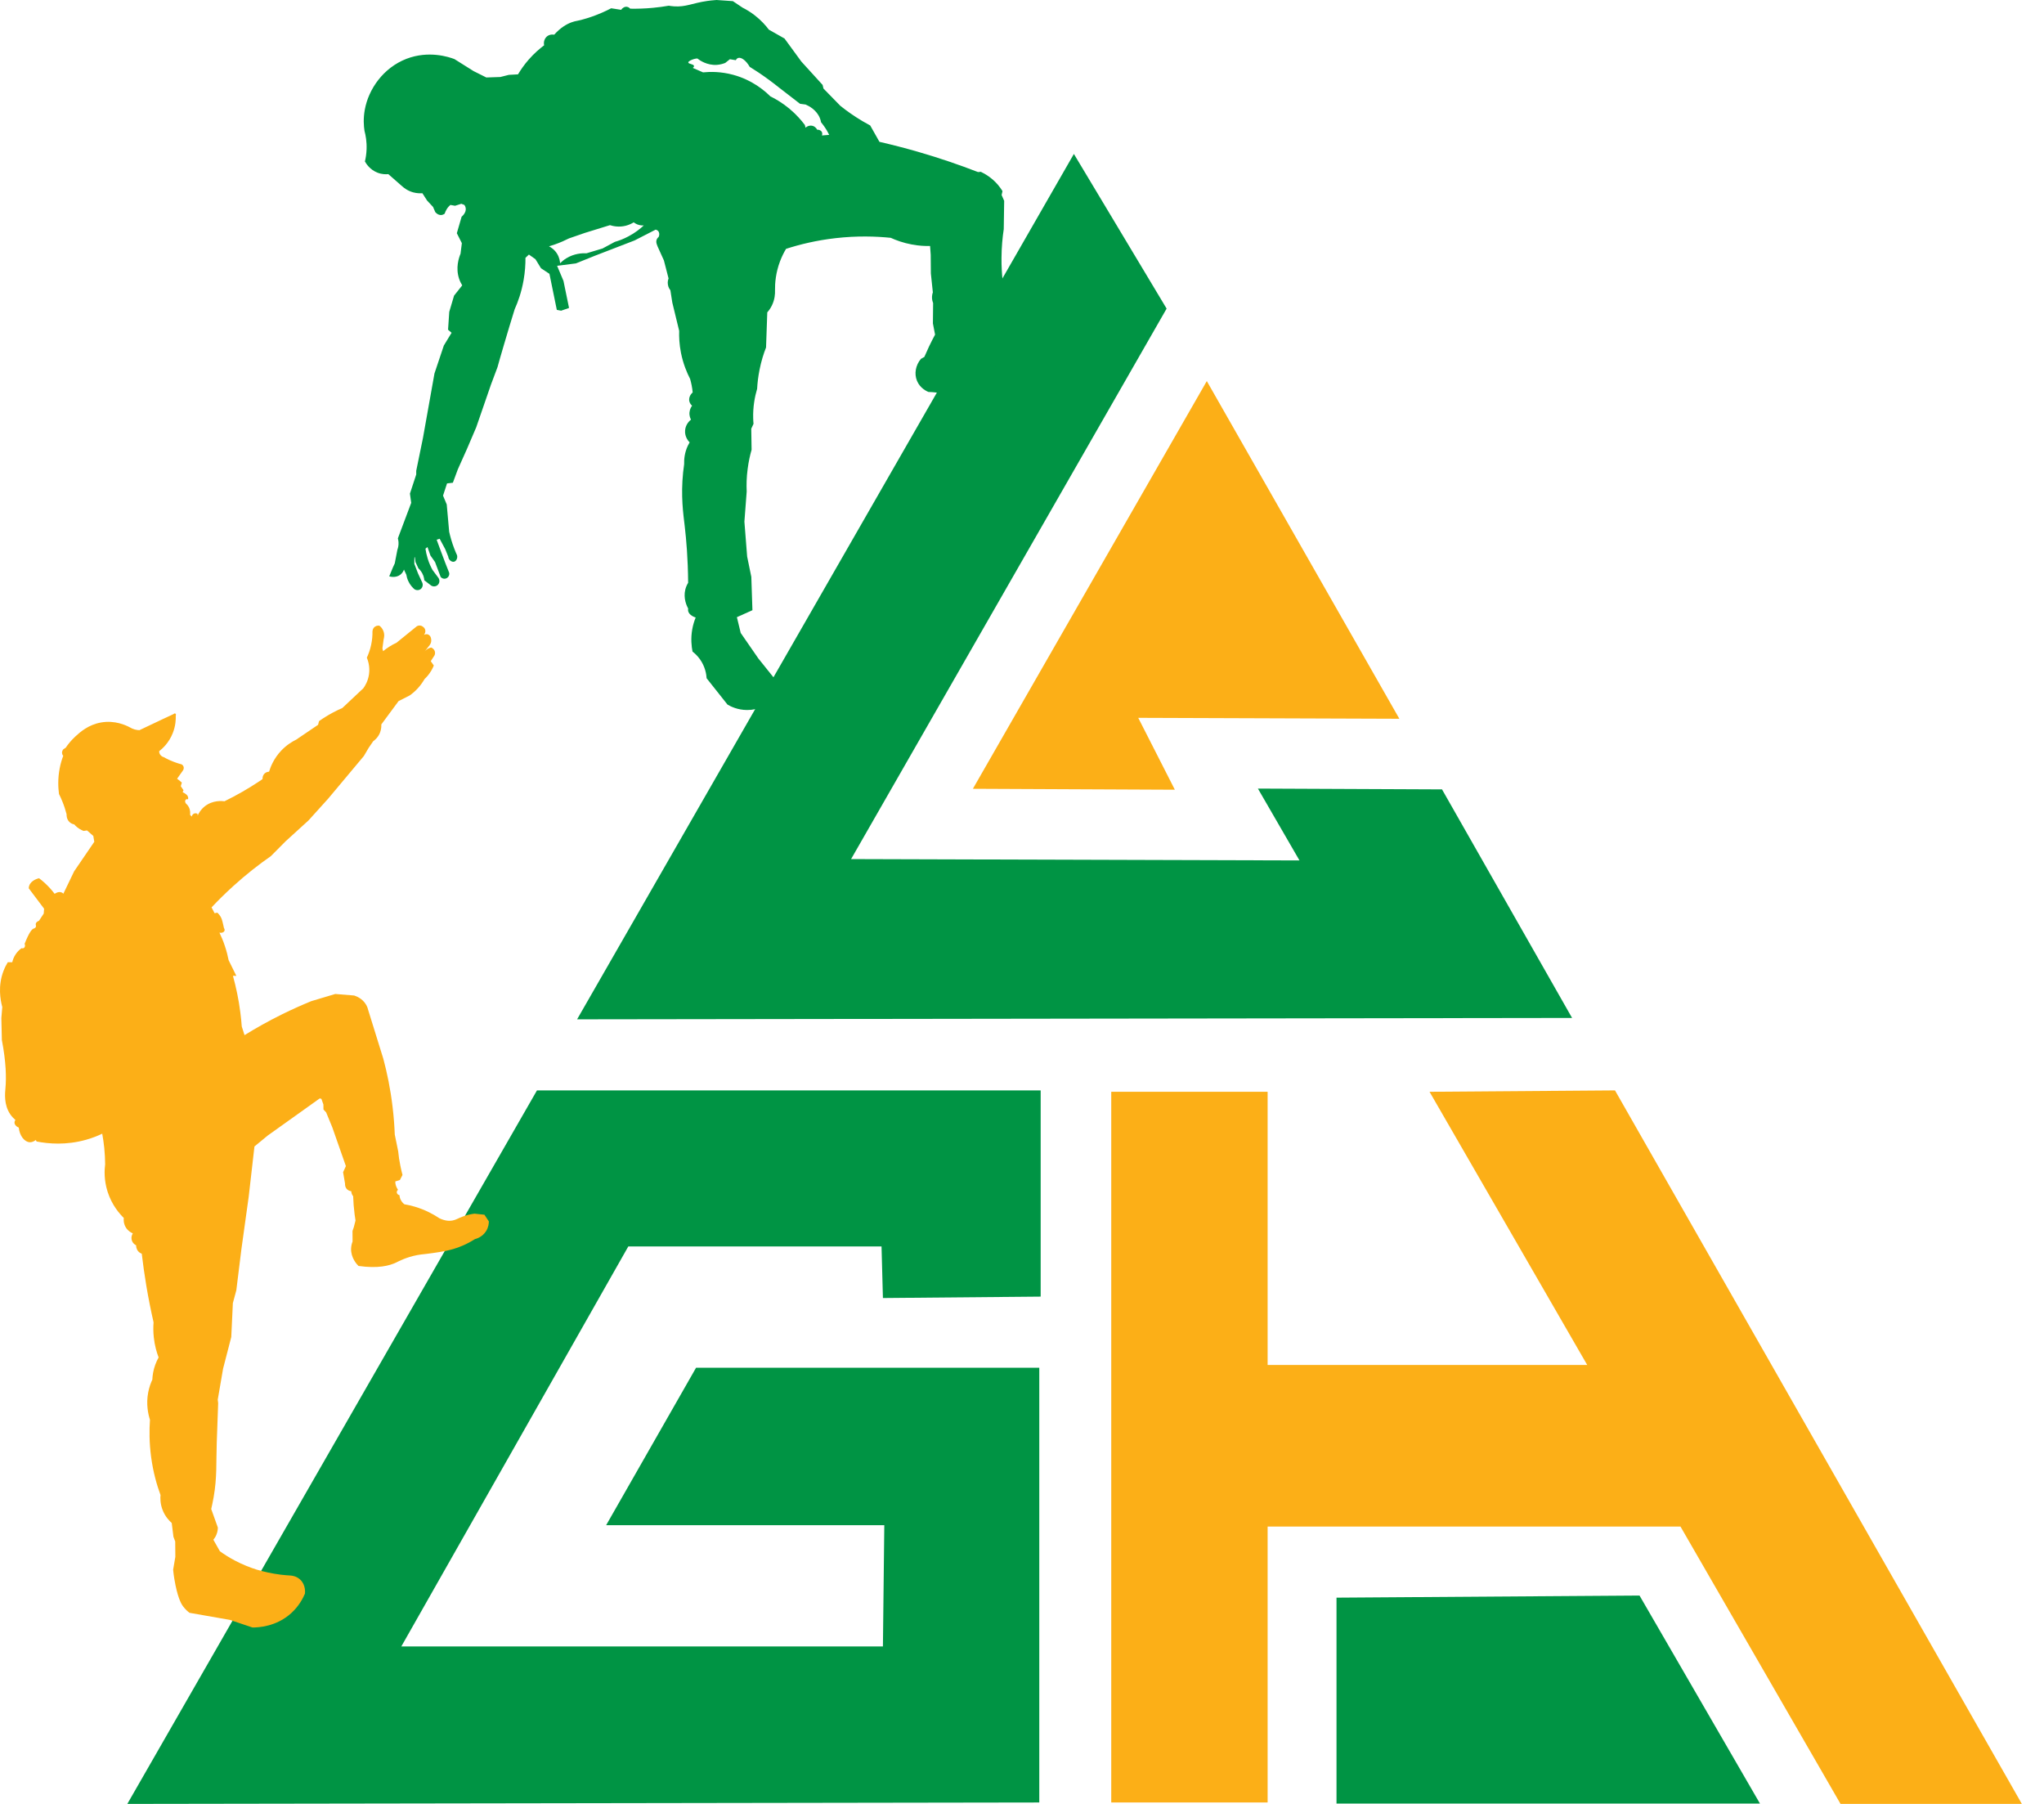 <svg width="68" height="60" viewBox="0 0 68 60" fill="none" xmlns="http://www.w3.org/2000/svg">
<path d="M19.199 33.904L35.726 5.12L38.811 10.265L28.314 28.574L43.231 28.619L41.848 26.229L47.973 26.256L52.3 33.858L19.199 33.904Z" fill="#009444"/>
<path d="M4.236 60L17.864 36.268H34.621V43.127L29.373 43.174L29.327 41.459H20.902L13.351 54.763H29.373L29.419 50.73H20.165L23.157 45.492H34.575V59.953L4.236 60Z" fill="#009444"/>
<path d="M61.231 60H67.263L53.728 36.268L47.558 36.314L52.804 45.401H42.171V36.314H36.969V59.953H42.171V50.776H55.907L61.231 60Z" fill="#FCAF17"/>
<path d="M46.554 23.907L40.148 12.675L32.366 26.236L39.085 26.267L37.867 23.876L46.554 23.907Z" fill="#FCAF17"/>
<path d="M58.55 59.988H44.463V53.14L54.544 53.07L58.55 59.988Z" fill="#009444"/>
<path d="M4.65 24.281C4.897 24.162 5.145 24.044 5.396 23.927C5.524 23.867 5.652 23.806 5.78 23.748C5.793 23.732 5.813 23.726 5.829 23.732C5.849 23.74 5.863 23.771 5.847 23.8C5.852 23.928 5.843 24.144 5.747 24.385C5.618 24.712 5.401 24.903 5.295 24.986C5.295 25.006 5.297 25.048 5.323 25.091C5.363 25.158 5.43 25.179 5.446 25.183C5.562 25.248 5.701 25.314 5.859 25.368C5.921 25.39 5.982 25.407 6.041 25.423C6.051 25.429 6.089 25.451 6.105 25.495C6.123 25.543 6.111 25.599 6.077 25.64C6.015 25.727 5.954 25.814 5.892 25.901C5.925 25.926 5.959 25.953 5.993 25.981C6.013 25.997 6.032 26.013 6.05 26.03C6.038 26.071 6.026 26.111 6.014 26.15C6.044 26.195 6.075 26.239 6.105 26.284C6.095 26.305 6.086 26.327 6.076 26.348C6.094 26.355 6.12 26.369 6.149 26.388C6.193 26.418 6.233 26.446 6.251 26.495C6.257 26.511 6.266 26.542 6.256 26.586C6.251 26.585 6.211 26.572 6.183 26.594C6.153 26.619 6.147 26.675 6.183 26.722C6.212 26.747 6.255 26.791 6.287 26.857C6.337 26.961 6.329 27.059 6.323 27.1C6.341 27.121 6.36 27.14 6.378 27.161C6.389 27.106 6.429 27.064 6.478 27.053C6.524 27.043 6.562 27.064 6.572 27.07C6.572 27.089 6.574 27.107 6.575 27.126C6.611 27.048 6.679 26.928 6.806 26.825C7.076 26.605 7.399 26.642 7.468 26.651C7.857 26.461 8.249 26.239 8.638 25.979C8.671 25.957 8.702 25.935 8.734 25.914C8.734 25.903 8.726 25.792 8.811 25.72C8.867 25.672 8.931 25.67 8.951 25.668C8.999 25.511 9.107 25.228 9.359 24.963C9.538 24.775 9.725 24.665 9.854 24.601C10.096 24.437 10.34 24.273 10.582 24.108C10.593 24.068 10.603 24.027 10.614 23.985C10.799 23.854 11.011 23.726 11.252 23.611C11.297 23.589 11.344 23.57 11.388 23.55C11.62 23.331 11.854 23.112 12.087 22.893C12.143 22.817 12.243 22.657 12.276 22.429C12.313 22.166 12.24 21.962 12.204 21.875C12.254 21.768 12.309 21.627 12.346 21.455C12.384 21.282 12.393 21.13 12.391 21.012C12.391 21.004 12.391 20.898 12.479 20.841C12.541 20.799 12.607 20.81 12.623 20.812C12.655 20.837 12.714 20.89 12.751 20.979C12.804 21.107 12.775 21.222 12.764 21.258C12.75 21.362 12.736 21.465 12.722 21.569C12.73 21.599 12.737 21.629 12.746 21.659C12.803 21.611 12.87 21.561 12.947 21.512C13.034 21.456 13.115 21.413 13.189 21.38C13.404 21.206 13.62 21.031 13.834 20.857C13.844 20.847 13.881 20.811 13.942 20.805C14.011 20.799 14.057 20.836 14.067 20.843C14.081 20.852 14.124 20.882 14.143 20.939C14.174 21.033 14.108 21.113 14.103 21.118C14.108 21.114 14.175 21.074 14.247 21.106C14.307 21.133 14.326 21.189 14.33 21.198C14.339 21.226 14.363 21.303 14.332 21.388C14.321 21.418 14.305 21.443 14.292 21.461C14.238 21.53 14.185 21.597 14.131 21.665C14.16 21.632 14.209 21.584 14.282 21.556C14.303 21.547 14.324 21.541 14.342 21.537C14.352 21.541 14.434 21.57 14.464 21.659C14.486 21.726 14.463 21.783 14.456 21.797C14.415 21.862 14.372 21.927 14.331 21.991C14.365 22.039 14.398 22.088 14.432 22.136C14.41 22.19 14.382 22.249 14.346 22.31C14.274 22.431 14.192 22.522 14.124 22.586C14.074 22.673 14.003 22.78 13.903 22.89C13.807 22.996 13.711 23.074 13.63 23.131C13.506 23.193 13.383 23.257 13.259 23.32C13.068 23.578 12.876 23.837 12.685 24.097C12.689 24.155 12.685 24.25 12.646 24.358C12.583 24.526 12.464 24.62 12.415 24.655C12.365 24.728 12.315 24.801 12.265 24.874C12.211 24.964 12.159 25.055 12.105 25.146C11.709 25.619 11.313 26.093 10.917 26.565C10.699 26.807 10.481 27.047 10.263 27.289C10.01 27.519 9.758 27.75 9.504 27.98C9.34 28.146 9.175 28.31 9.011 28.476C8.617 28.751 8.194 29.078 7.763 29.47C7.498 29.71 7.256 29.949 7.038 30.181C7.072 30.246 7.105 30.31 7.139 30.375C7.17 30.369 7.2 30.363 7.232 30.356C7.321 30.442 7.36 30.522 7.378 30.576C7.393 30.619 7.409 30.681 7.427 30.762C7.437 30.805 7.445 30.841 7.45 30.865C7.456 30.875 7.482 30.914 7.47 30.954C7.455 31.004 7.383 31.041 7.3 31.02C7.361 31.146 7.424 31.293 7.479 31.459C7.538 31.633 7.578 31.794 7.606 31.937C7.691 32.111 7.778 32.285 7.863 32.459C7.825 32.459 7.786 32.456 7.749 32.456C7.85 32.821 7.939 33.228 7.996 33.677C8.017 33.836 8.032 33.992 8.043 34.142C8.074 34.237 8.104 34.333 8.135 34.43C8.508 34.199 8.923 33.965 9.38 33.739C9.717 33.572 10.044 33.428 10.354 33.3C10.621 33.22 10.888 33.141 11.154 33.061C11.363 33.078 11.573 33.095 11.782 33.112C11.853 33.135 12.055 33.209 12.177 33.414C12.218 33.483 12.24 33.55 12.252 33.604C12.419 34.142 12.586 34.68 12.753 35.217C12.879 35.687 12.99 36.222 13.06 36.814C13.099 37.138 13.122 37.446 13.133 37.735C13.171 37.922 13.209 38.107 13.247 38.294C13.261 38.444 13.284 38.606 13.32 38.778C13.342 38.885 13.365 38.985 13.39 39.081C13.361 39.136 13.333 39.191 13.304 39.248C13.253 39.264 13.202 39.281 13.15 39.297C13.15 39.339 13.156 39.4 13.183 39.467C13.2 39.511 13.221 39.547 13.241 39.573C13.238 39.575 13.195 39.61 13.2 39.662C13.205 39.706 13.242 39.745 13.289 39.752C13.292 39.786 13.299 39.839 13.326 39.897C13.365 39.981 13.422 40.032 13.454 40.056C13.563 40.074 13.682 40.1 13.807 40.138C14.146 40.239 14.417 40.386 14.618 40.521C14.81 40.613 14.954 40.613 15.046 40.597C15.171 40.576 15.23 40.523 15.403 40.461C15.563 40.402 15.7 40.379 15.786 40.368C15.895 40.38 16.006 40.392 16.116 40.403C16.164 40.477 16.214 40.552 16.263 40.625C16.263 40.684 16.255 40.816 16.171 40.949C16.046 41.146 15.849 41.202 15.801 41.214C15.515 41.395 15.263 41.491 15.08 41.544C14.791 41.629 14.471 41.669 14.185 41.706C13.997 41.729 13.985 41.725 13.884 41.745C13.521 41.814 13.272 41.947 13.181 41.992C12.952 42.102 12.574 42.198 11.926 42.107C11.872 42.054 11.669 41.836 11.68 41.527C11.684 41.434 11.706 41.355 11.729 41.294C11.729 41.177 11.729 41.061 11.727 40.944C11.742 40.902 11.757 40.862 11.77 40.82C11.79 40.745 11.808 40.67 11.827 40.596C11.816 40.529 11.807 40.461 11.797 40.391C11.77 40.179 11.755 39.977 11.749 39.787C11.736 39.772 11.719 39.748 11.706 39.716C11.69 39.677 11.686 39.643 11.686 39.621C11.664 39.618 11.604 39.611 11.552 39.563C11.47 39.488 11.478 39.381 11.479 39.368C11.457 39.242 11.436 39.115 11.414 38.989C11.445 38.922 11.476 38.854 11.507 38.786C11.356 38.357 11.206 37.928 11.056 37.499C10.988 37.332 10.918 37.166 10.85 36.999C10.821 36.968 10.791 36.934 10.761 36.903C10.761 36.847 10.76 36.792 10.759 36.737C10.737 36.674 10.715 36.612 10.693 36.55C10.675 36.544 10.658 36.538 10.639 36.533C10.062 36.946 9.483 37.358 8.906 37.77C8.759 37.891 8.611 38.011 8.465 38.133C8.402 38.69 8.338 39.246 8.274 39.803C8.193 40.386 8.112 40.967 8.031 41.55C7.975 42.005 7.918 42.461 7.862 42.916C7.824 43.059 7.785 43.2 7.747 43.342C7.729 43.719 7.712 44.094 7.694 44.47C7.602 44.822 7.512 45.175 7.421 45.526C7.361 45.869 7.303 46.212 7.244 46.554C7.249 46.592 7.253 46.632 7.258 46.67C7.242 47.108 7.227 47.544 7.211 47.982C7.187 48.666 7.225 49.125 7.107 49.801C7.077 49.967 7.048 50.103 7.027 50.192C7.1 50.397 7.174 50.602 7.247 50.807C7.247 50.858 7.241 50.939 7.205 51.031C7.174 51.115 7.13 51.175 7.098 51.213C7.17 51.34 7.243 51.468 7.315 51.596C7.455 51.697 7.619 51.803 7.809 51.903C8.076 52.044 8.327 52.141 8.542 52.208C8.776 52.278 9.044 52.339 9.343 52.376C9.459 52.39 9.571 52.399 9.678 52.405C9.727 52.409 9.871 52.428 9.991 52.544C10.18 52.724 10.147 52.982 10.144 53.009C10.073 53.175 9.94 53.423 9.695 53.649C9.189 54.114 8.573 54.133 8.399 54.132C8.148 54.047 7.896 53.964 7.645 53.879C7.198 53.801 6.751 53.722 6.304 53.644C6.249 53.602 6.168 53.533 6.093 53.433C6.053 53.38 5.942 53.222 5.84 52.734C5.813 52.605 5.781 52.427 5.76 52.211C5.785 52.069 5.809 51.925 5.833 51.783C5.832 51.613 5.83 51.442 5.829 51.272C5.809 51.219 5.79 51.166 5.77 51.115C5.751 50.961 5.732 50.808 5.713 50.655C5.637 50.59 5.491 50.444 5.403 50.208C5.328 50.004 5.331 49.824 5.34 49.726C5.219 49.398 5.096 48.972 5.028 48.465C4.964 47.985 4.965 47.563 4.989 47.225C4.931 47.041 4.854 46.706 4.931 46.309C4.964 46.141 5.016 46 5.068 45.888C5.073 45.758 5.096 45.585 5.165 45.394C5.199 45.3 5.238 45.219 5.277 45.15C5.212 44.981 5.146 44.755 5.117 44.485C5.096 44.295 5.098 44.126 5.109 43.983C5.021 43.597 4.939 43.19 4.867 42.761C4.806 42.394 4.756 42.039 4.716 41.7C4.689 41.69 4.643 41.669 4.602 41.624C4.529 41.543 4.527 41.444 4.529 41.42C4.513 41.413 4.42 41.367 4.386 41.256C4.348 41.134 4.41 41.036 4.419 41.023C4.379 41.007 4.27 40.956 4.192 40.836C4.101 40.695 4.113 40.55 4.118 40.511C3.982 40.377 3.725 40.09 3.581 39.643C3.455 39.25 3.474 38.912 3.498 38.726C3.497 38.56 3.488 38.377 3.469 38.183C3.452 38.013 3.427 37.854 3.401 37.708C3.246 37.782 3.07 37.851 2.873 37.907C2.203 38.098 1.607 38.043 1.219 37.968C1.209 37.951 1.199 37.935 1.189 37.918C1.096 37.992 1.019 37.994 0.987 37.992C0.819 37.982 0.653 37.787 0.624 37.504C0.533 37.468 0.477 37.396 0.483 37.327C0.484 37.312 0.489 37.284 0.514 37.253C0.468 37.214 0.401 37.15 0.34 37.061C0.122 36.737 0.167 36.359 0.182 36.187C0.212 35.842 0.205 35.336 0.062 34.593C0.056 34.35 0.05 34.107 0.045 33.863C0.055 33.74 0.066 33.619 0.076 33.496C0.011 33.256 -0.073 32.792 0.115 32.298C0.157 32.188 0.207 32.09 0.259 32.005C0.308 32.005 0.358 32.005 0.408 32.005C0.422 31.941 0.453 31.836 0.529 31.728C0.594 31.634 0.667 31.573 0.718 31.538C0.726 31.54 0.762 31.551 0.792 31.533C0.83 31.509 0.846 31.449 0.819 31.393C0.968 31.014 1.059 30.907 1.116 30.887C1.128 30.884 1.172 30.872 1.191 30.834C1.209 30.795 1.182 30.765 1.191 30.723C1.197 30.695 1.22 30.657 1.299 30.624C1.351 30.544 1.403 30.464 1.455 30.386C1.459 30.332 1.463 30.278 1.467 30.225C1.297 29.999 1.127 29.773 0.957 29.547C0.957 29.514 0.963 29.485 0.971 29.462C1.032 29.277 1.265 29.218 1.299 29.211C1.355 29.252 1.412 29.299 1.471 29.352C1.615 29.481 1.728 29.611 1.818 29.73C1.828 29.722 1.95 29.635 2.056 29.687C2.07 29.694 2.09 29.705 2.108 29.726C2.227 29.477 2.348 29.229 2.467 28.98C2.69 28.653 2.914 28.326 3.137 27.999C3.126 27.934 3.115 27.869 3.104 27.804C3.035 27.742 2.964 27.681 2.895 27.621C2.857 27.627 2.819 27.632 2.782 27.638C2.695 27.605 2.595 27.551 2.506 27.46C2.494 27.447 2.482 27.435 2.471 27.421C2.439 27.415 2.373 27.399 2.315 27.345C2.207 27.246 2.214 27.102 2.215 27.081C2.181 26.951 2.136 26.807 2.074 26.656C2.038 26.567 2.001 26.485 1.963 26.41C1.934 26.195 1.92 25.899 1.985 25.559C2.015 25.401 2.058 25.26 2.103 25.14C2.093 25.129 2.068 25.096 2.064 25.045C2.059 24.975 2.103 24.927 2.11 24.92C2.136 24.903 2.162 24.886 2.186 24.87C2.254 24.768 2.36 24.631 2.511 24.492C2.661 24.355 2.938 24.103 3.365 24.03C3.826 23.95 4.195 24.124 4.332 24.199C4.369 24.221 4.421 24.246 4.486 24.264C4.547 24.281 4.602 24.286 4.643 24.286L4.65 24.281Z" fill="#FCAF17"/>
<path d="M34.893 13.255C34.658 13.222 34.422 13.191 34.187 13.157C34.137 13.122 34.087 13.086 34.035 13.051C33.894 13.029 33.754 13.007 33.613 12.984C33.572 12.926 33.533 12.866 33.493 12.805C33.267 12.461 33.053 12.118 32.854 11.78C32.805 11.78 32.756 11.782 32.708 11.784C32.697 11.751 32.687 11.719 32.676 11.685C32.832 11.595 32.986 11.503 33.142 11.412C33.144 11.322 33.146 11.234 33.147 11.145C33.181 11.103 33.225 11.043 33.27 10.968C33.425 10.709 33.46 10.474 33.468 10.416C33.492 10.236 33.477 10.079 33.454 9.96C33.376 9.582 33.314 9.115 33.318 8.58C33.32 8.223 33.351 7.902 33.393 7.621C33.398 7.307 33.402 6.994 33.407 6.68C33.379 6.616 33.351 6.552 33.322 6.487C33.331 6.443 33.341 6.4 33.351 6.356C33.308 6.285 33.253 6.21 33.188 6.134C32.996 5.915 32.784 5.788 32.631 5.715C32.599 5.717 32.569 5.721 32.537 5.723C31.923 5.485 31.255 5.256 30.533 5.047C30.093 4.921 29.668 4.812 29.257 4.717C29.155 4.536 29.053 4.354 28.95 4.173C28.867 4.129 28.783 4.082 28.698 4.032C28.418 3.866 28.171 3.692 27.956 3.519C27.769 3.328 27.582 3.136 27.395 2.945C27.385 2.905 27.376 2.864 27.367 2.825C27.13 2.566 26.895 2.306 26.659 2.047C26.472 1.792 26.286 1.536 26.099 1.281C25.927 1.182 25.752 1.086 25.579 0.987C25.473 0.846 25.32 0.673 25.108 0.509C24.964 0.397 24.824 0.315 24.705 0.255C24.596 0.183 24.489 0.11 24.381 0.038C24.2 0.026 24.019 0.012 23.838 0C23.706 0.009 23.598 0.022 23.528 0.032C23.031 0.104 22.817 0.239 22.422 0.211C22.346 0.206 22.285 0.196 22.249 0.19C22.085 0.218 21.91 0.243 21.725 0.26C21.452 0.286 21.197 0.293 20.967 0.289C20.953 0.275 20.918 0.237 20.861 0.227C20.788 0.215 20.711 0.255 20.666 0.327C20.555 0.31 20.444 0.292 20.333 0.275C20.249 0.319 20.142 0.372 20.014 0.427C19.912 0.471 19.743 0.541 19.524 0.608C19.202 0.71 19.171 0.683 19.012 0.743C18.863 0.798 18.655 0.909 18.437 1.154C18.416 1.151 18.306 1.131 18.21 1.201C18.119 1.268 18.077 1.388 18.102 1.507C17.949 1.622 17.769 1.776 17.589 1.982C17.436 2.156 17.321 2.327 17.233 2.473C17.131 2.479 17.029 2.484 16.927 2.49C16.833 2.513 16.739 2.538 16.646 2.561C16.49 2.566 16.334 2.571 16.179 2.577C16.037 2.506 15.895 2.435 15.753 2.364C15.542 2.231 15.33 2.097 15.118 1.965C14.932 1.895 14.266 1.671 13.523 1.956C12.756 2.253 12.262 2.956 12.136 3.649C12.082 3.942 12.101 4.192 12.126 4.353C12.167 4.505 12.205 4.717 12.195 4.969C12.189 5.123 12.167 5.26 12.14 5.37C12.176 5.435 12.303 5.647 12.566 5.746C12.712 5.802 12.841 5.799 12.919 5.792C13.069 5.923 13.219 6.054 13.368 6.186C13.432 6.244 13.557 6.345 13.742 6.397C13.868 6.432 13.978 6.432 14.052 6.427C14.104 6.508 14.155 6.589 14.208 6.67C14.274 6.741 14.341 6.812 14.406 6.882C14.431 6.94 14.455 6.996 14.481 7.054C14.487 7.063 14.57 7.164 14.688 7.151C14.738 7.145 14.774 7.121 14.794 7.107C14.806 7.066 14.827 7.012 14.863 6.955C14.903 6.891 14.949 6.845 14.983 6.816C15.035 6.826 15.086 6.834 15.139 6.844C15.208 6.822 15.277 6.8 15.347 6.778C15.381 6.79 15.415 6.803 15.449 6.816C15.469 6.843 15.486 6.876 15.493 6.918C15.52 7.077 15.365 7.201 15.357 7.209C15.304 7.391 15.252 7.574 15.198 7.757C15.254 7.867 15.31 7.978 15.365 8.088C15.351 8.205 15.336 8.322 15.321 8.439C15.265 8.574 15.151 8.909 15.274 9.273C15.302 9.357 15.34 9.431 15.377 9.492C15.287 9.606 15.197 9.721 15.106 9.833C15.052 10.012 14.999 10.191 14.946 10.372C14.933 10.571 14.919 10.768 14.906 10.967C14.945 11.001 14.984 11.034 15.023 11.069C14.938 11.21 14.851 11.349 14.766 11.491C14.662 11.801 14.557 12.111 14.454 12.421C14.326 13.136 14.199 13.852 14.071 14.567C13.997 14.931 13.923 15.295 13.847 15.66C13.847 15.7 13.847 15.741 13.847 15.782C13.778 15.994 13.708 16.205 13.638 16.418C13.652 16.521 13.666 16.624 13.68 16.726C13.532 17.119 13.384 17.513 13.236 17.907C13.245 17.941 13.254 17.983 13.258 18.03C13.265 18.141 13.241 18.23 13.22 18.287C13.191 18.438 13.163 18.589 13.133 18.739C13.115 18.78 13.096 18.82 13.077 18.86C13.035 18.963 12.992 19.067 12.949 19.17C12.97 19.176 13.17 19.235 13.325 19.11C13.393 19.055 13.425 18.985 13.439 18.946C13.466 19.002 13.492 19.058 13.518 19.115C13.527 19.172 13.545 19.246 13.582 19.326C13.644 19.462 13.732 19.55 13.789 19.599C13.864 19.646 13.959 19.635 14.015 19.576C14.06 19.529 14.076 19.457 14.054 19.392C14.004 19.284 13.954 19.176 13.905 19.069C13.864 18.964 13.824 18.858 13.784 18.753C13.784 18.601 13.786 18.525 13.794 18.524C13.8 18.524 13.811 18.58 13.823 18.695C13.855 18.765 13.887 18.835 13.92 18.905C13.967 18.948 14.041 19.029 14.085 19.153C14.104 19.209 14.113 19.261 14.117 19.302C14.193 19.361 14.269 19.42 14.346 19.478C14.422 19.524 14.521 19.509 14.576 19.442C14.627 19.382 14.632 19.293 14.588 19.224C14.521 19.134 14.454 19.044 14.387 18.954C14.333 18.856 14.276 18.732 14.229 18.582C14.191 18.46 14.168 18.348 14.154 18.251C14.176 18.233 14.199 18.215 14.221 18.195C14.254 18.289 14.287 18.383 14.32 18.477C14.371 18.549 14.422 18.622 14.473 18.694C14.536 18.858 14.597 19.024 14.659 19.188C14.707 19.248 14.791 19.266 14.858 19.231C14.923 19.198 14.958 19.123 14.943 19.05C14.9 18.943 14.857 18.835 14.816 18.729C14.757 18.575 14.7 18.422 14.642 18.266C14.603 18.162 14.565 18.058 14.527 17.953C14.56 17.942 14.593 17.931 14.626 17.919C14.688 18.035 14.75 18.152 14.813 18.268C14.846 18.349 14.878 18.43 14.911 18.511C14.924 18.635 15.035 18.704 15.111 18.682C15.176 18.662 15.229 18.572 15.206 18.471C15.173 18.398 15.141 18.324 15.111 18.244C15.035 18.047 14.982 17.858 14.943 17.686C14.916 17.384 14.889 17.082 14.862 16.779C14.821 16.681 14.78 16.583 14.739 16.485C14.784 16.35 14.828 16.214 14.872 16.079C14.936 16.072 15.001 16.063 15.066 16.056C15.12 15.907 15.175 15.759 15.231 15.611C15.332 15.386 15.432 15.162 15.533 14.937C15.637 14.695 15.739 14.454 15.843 14.212C16.006 13.739 16.171 13.264 16.334 12.791C16.407 12.597 16.48 12.403 16.552 12.209C16.578 12.116 16.604 12.023 16.63 11.93C16.674 11.776 16.719 11.622 16.765 11.468C16.882 11.07 17.001 10.676 17.122 10.286C17.232 10.042 17.349 9.718 17.418 9.324C17.468 9.042 17.483 8.79 17.481 8.576C17.519 8.539 17.558 8.504 17.596 8.467C17.668 8.519 17.741 8.57 17.814 8.622C17.875 8.722 17.937 8.821 17.998 8.922C18.092 8.985 18.186 9.047 18.279 9.108C18.361 9.508 18.443 9.908 18.524 10.307C18.572 10.315 18.62 10.324 18.668 10.334C18.756 10.303 18.843 10.274 18.931 10.243C18.869 9.944 18.808 9.645 18.746 9.344C18.675 9.176 18.605 9.009 18.534 8.841C18.742 8.814 18.951 8.787 19.159 8.761C19.365 8.678 19.571 8.596 19.777 8.512C20.221 8.341 20.667 8.169 21.112 7.997C21.346 7.877 21.58 7.758 21.812 7.638C21.832 7.642 21.866 7.653 21.894 7.683C21.938 7.731 21.945 7.808 21.913 7.879C21.892 7.897 21.865 7.925 21.848 7.965C21.81 8.056 21.854 8.149 21.92 8.293C21.954 8.366 22.01 8.49 22.087 8.662C22.139 8.862 22.19 9.063 22.242 9.263C22.229 9.295 22.202 9.375 22.221 9.474C22.236 9.565 22.28 9.625 22.302 9.652C22.323 9.788 22.345 9.925 22.366 10.062C22.442 10.376 22.518 10.69 22.595 11.005C22.588 11.202 22.599 11.453 22.654 11.733C22.727 12.101 22.852 12.396 22.959 12.604C22.977 12.669 22.995 12.739 23.01 12.816C23.027 12.902 23.037 12.982 23.044 13.054C22.954 13.13 22.91 13.243 22.933 13.348C22.951 13.425 23.002 13.474 23.025 13.493C23.002 13.524 22.949 13.601 22.938 13.716C22.927 13.835 22.97 13.924 22.988 13.958C22.964 13.977 22.811 14.096 22.792 14.31C22.771 14.542 22.922 14.693 22.943 14.713C22.922 14.748 22.902 14.786 22.882 14.827C22.775 15.055 22.755 15.276 22.76 15.439C22.752 15.501 22.738 15.596 22.726 15.711C22.645 16.505 22.731 17.087 22.78 17.506C22.831 17.944 22.887 18.574 22.893 19.385C22.858 19.442 22.822 19.517 22.799 19.608C22.726 19.905 22.849 20.159 22.894 20.242C22.888 20.271 22.889 20.296 22.893 20.317C22.92 20.473 23.132 20.535 23.144 20.539C23.1 20.647 23.056 20.78 23.029 20.936C22.976 21.241 23.005 21.5 23.039 21.673C23.112 21.729 23.2 21.81 23.28 21.92C23.462 22.17 23.5 22.43 23.508 22.56C23.74 22.852 23.971 23.144 24.203 23.436C24.306 23.497 24.54 23.616 24.858 23.616C25.237 23.616 25.506 23.45 25.602 23.382C25.66 23.356 25.745 23.307 25.808 23.213C25.921 23.045 25.911 22.808 25.791 22.602C25.604 22.369 25.417 22.136 25.23 21.903C25.034 21.619 24.837 21.336 24.642 21.053C24.6 20.877 24.557 20.703 24.515 20.528C24.688 20.451 24.859 20.373 25.032 20.296C25.02 19.927 25.007 19.556 24.995 19.187C24.948 18.962 24.902 18.736 24.856 18.51C24.825 18.124 24.795 17.737 24.765 17.351C24.791 17.016 24.816 16.683 24.841 16.348C24.831 16.134 24.835 15.88 24.873 15.596C24.904 15.354 24.952 15.141 25.004 14.959C25.001 14.726 24.997 14.492 24.993 14.259C25.018 14.205 25.043 14.152 25.068 14.098C25.063 14.037 25.058 13.973 25.057 13.908C25.047 13.535 25.108 13.204 25.188 12.932C25.198 12.744 25.222 12.531 25.269 12.296C25.326 12.009 25.405 11.76 25.485 11.557C25.499 11.168 25.512 10.779 25.526 10.389C25.575 10.334 25.631 10.259 25.678 10.163C25.778 9.961 25.787 9.771 25.783 9.664C25.779 9.421 25.806 9.072 25.951 8.689C26.012 8.53 26.081 8.392 26.151 8.277C26.595 8.133 27.151 7.995 27.799 7.921C28.513 7.84 29.137 7.86 29.633 7.91C29.812 7.992 30.049 8.079 30.339 8.133C30.569 8.176 30.774 8.186 30.942 8.182C30.95 8.279 30.957 8.377 30.963 8.474C30.964 8.682 30.967 8.888 30.968 9.094C30.99 9.305 31.012 9.514 31.034 9.725C31.021 9.76 31.009 9.806 31.006 9.863C31.001 9.959 31.025 10.034 31.043 10.078C31.041 10.304 31.038 10.531 31.036 10.758C31.06 10.882 31.084 11.006 31.108 11.13C31.042 11.252 30.976 11.383 30.91 11.519C30.853 11.639 30.8 11.757 30.751 11.872C30.713 11.893 30.675 11.915 30.638 11.936C30.46 12.147 30.409 12.43 30.507 12.668C30.611 12.918 30.837 13.016 30.887 13.037C31.23 13.046 31.659 13.116 32.061 13.371C32.392 13.581 32.399 13.722 32.748 13.908C33.309 14.207 33.859 14.144 33.982 14.128C34.34 14.079 34.608 13.944 34.763 13.85C34.928 13.756 35.019 13.592 34.993 13.441C34.977 13.348 34.92 13.284 34.887 13.253L34.893 13.255ZM20.907 7.862C20.74 7.951 20.584 8.008 20.454 8.045C20.318 8.119 20.181 8.191 20.045 8.265C19.868 8.317 19.691 8.371 19.515 8.424C19.376 8.418 19.101 8.428 18.832 8.596C18.751 8.647 18.685 8.704 18.633 8.756C18.629 8.695 18.613 8.571 18.534 8.441C18.443 8.293 18.318 8.22 18.264 8.193C18.329 8.174 18.396 8.153 18.466 8.128C18.638 8.067 18.794 7.998 18.93 7.929C19.105 7.868 19.281 7.808 19.456 7.747C19.735 7.661 20.014 7.575 20.292 7.489C20.388 7.52 20.588 7.568 20.823 7.507C20.933 7.478 21.019 7.434 21.083 7.395C21.119 7.423 21.185 7.466 21.275 7.487C21.331 7.5 21.38 7.502 21.416 7.499C21.297 7.611 21.129 7.745 20.907 7.862ZM27.343 4.508C27.349 4.494 27.365 4.45 27.347 4.403C27.325 4.346 27.259 4.308 27.185 4.314C27.177 4.297 27.136 4.221 27.046 4.19C26.962 4.162 26.868 4.185 26.799 4.248C26.791 4.217 26.783 4.186 26.776 4.156C26.657 3.999 26.491 3.806 26.264 3.617C26.031 3.423 25.806 3.292 25.627 3.204C25.433 3.012 25.023 2.66 24.394 2.489C23.982 2.377 23.625 2.383 23.389 2.407C23.276 2.357 23.161 2.308 23.048 2.259C23.07 2.241 23.092 2.218 23.088 2.193C23.078 2.129 22.904 2.131 22.899 2.079C22.894 2.035 23.014 1.986 23.078 1.966C23.126 1.951 23.167 1.947 23.199 1.945C23.28 2.009 23.52 2.176 23.845 2.158C23.959 2.15 24.054 2.122 24.127 2.093C24.178 2.052 24.231 2.01 24.282 1.97C24.348 1.981 24.412 1.991 24.478 2.002C24.504 1.955 24.533 1.937 24.553 1.929C24.655 1.893 24.816 2.005 24.942 2.224C25.037 2.283 25.134 2.344 25.231 2.409C25.482 2.577 25.711 2.748 25.921 2.916C26.152 3.095 26.383 3.272 26.615 3.452C26.677 3.46 26.74 3.469 26.802 3.477C26.91 3.524 27.168 3.655 27.278 3.934C27.296 3.979 27.308 4.024 27.315 4.067C27.349 4.109 27.385 4.154 27.42 4.205C27.49 4.303 27.543 4.398 27.586 4.486C27.504 4.493 27.421 4.499 27.34 4.506L27.343 4.508Z" fill="#009444"/>
</svg>
